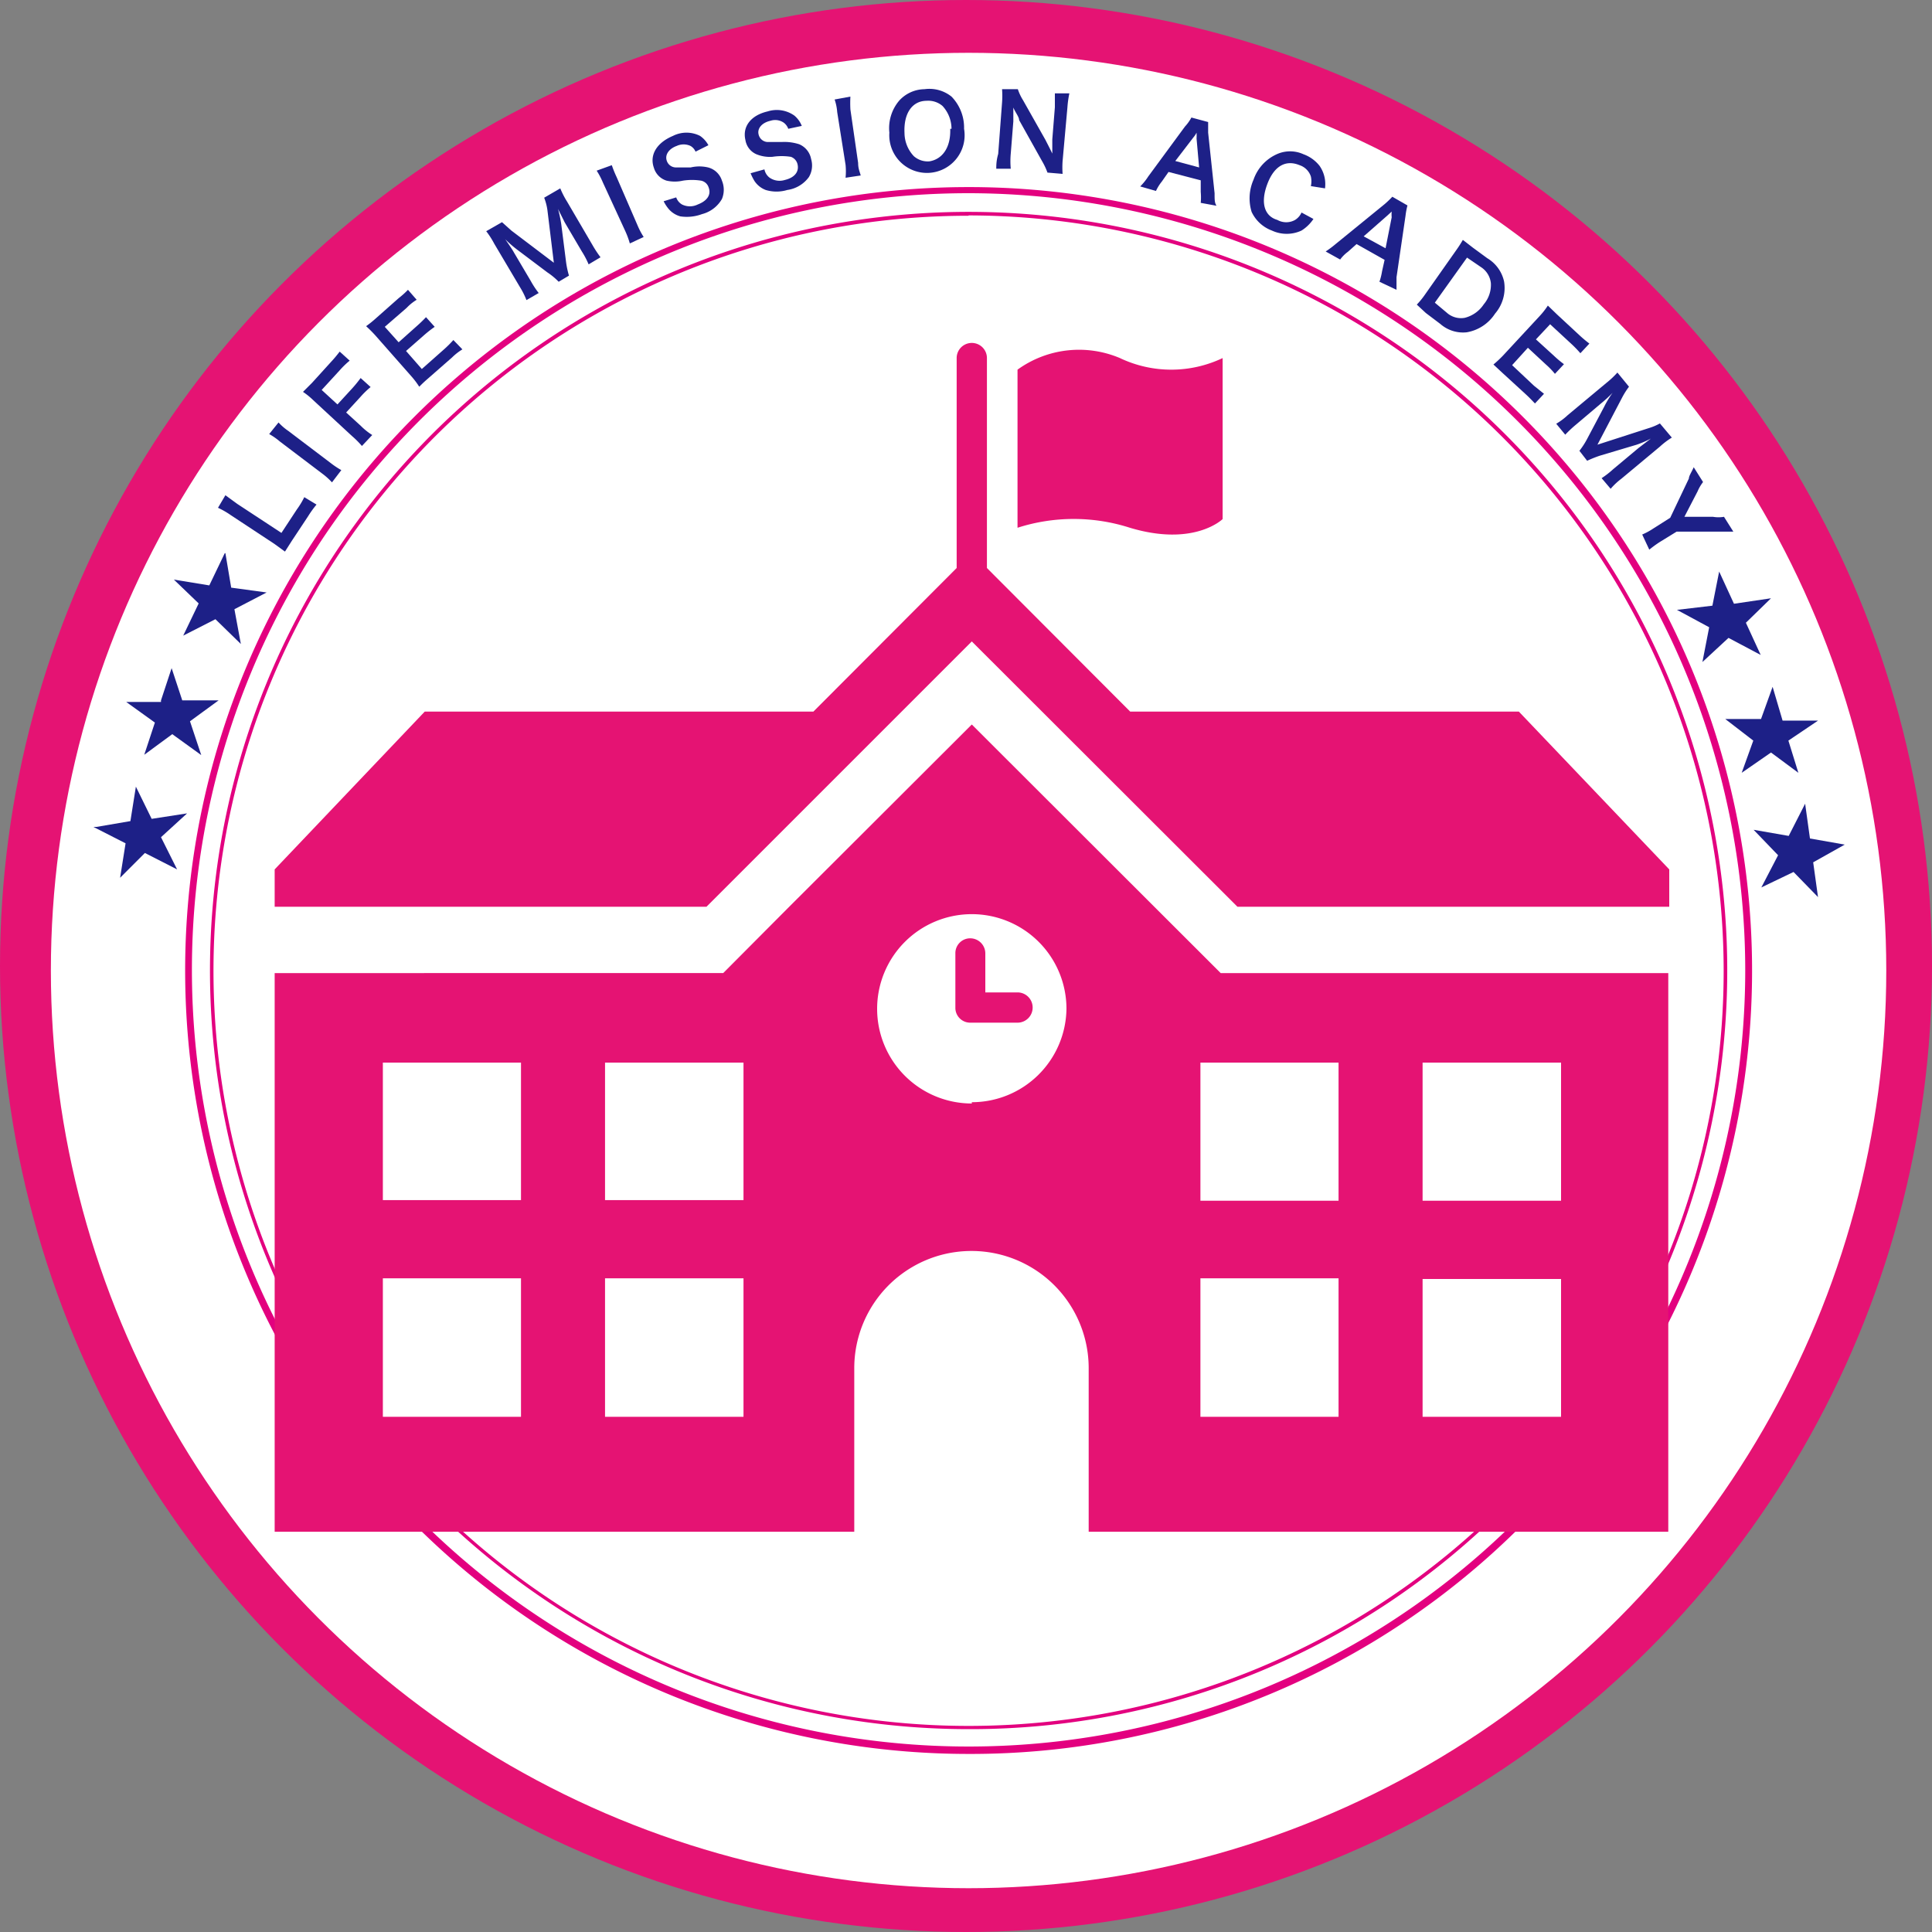 <svg xmlns="http://www.w3.org/2000/svg" viewBox="0 0 60 60"><rect x="0" y="0" width="60" height="60" fill="#808080" stroke="none"/><defs><style>.cls-1{fill:#e51373;}.cls-2{fill:#fff;}.cls-3{fill:#1d2087;}.cls-4{fill:#e3007f;}</style></defs><g id="レイヤー_2" data-name="レイヤー 2"><g id="レイヤー_1-2" data-name="レイヤー 1"><circle class="cls-1" cx="30" cy="30" r="30"/><circle class="cls-2" cx="30.08" cy="30.14" r="28.5"/><path class="cls-3" d="M4.05,25.5l.17-1.07h0l.49,1,1.1-.17h0L5,26l.5,1h0l-1-.51-.77.77h0l.17-1.07-1-.51H3Z"/><path class="cls-3" d="M5,21.75l.33-1h0l.33,1H6.79l-.89.65.35,1.05h0l-.9-.65-.87.64h0l.33-1-.89-.64H5Z"/><path class="cls-3" d="M6.5,18.18l.48-1H7l.18,1.07,1.1.15h0l-1,.52L7.48,20h0l-.79-.77-1,.51h0l.48-1L5.4,18h0Z"/><path class="cls-3" d="M9.83,15.67a3.16,3.16,0,0,0-.26.36l-.51.77-.21.33-.33-.24L7.17,16a2.59,2.59,0,0,0-.4-.23L7,15.38l.37.27,1.37.9.48-.73a2.55,2.55,0,0,0,.23-.38Z"/><path class="cls-3" d="M8.65,13.12a1.69,1.69,0,0,0,.3.26l1.32,1a2.67,2.67,0,0,0,.33.22l-.29.38a2.13,2.13,0,0,0-.3-.27l-1.32-1a2,2,0,0,0-.33-.23Z"/><path class="cls-3" d="M11.21,13.23a2,2,0,0,0,.35.28l-.32.34a2.92,2.92,0,0,0-.31-.31l-1.2-1.11a2.29,2.29,0,0,0-.32-.26l.28-.28.59-.65c.13-.14.19-.22.27-.32l.31.28a2.67,2.67,0,0,0-.31.3l-.56.61.49.45.45-.49a4,4,0,0,0,.27-.33l.31.28a2.71,2.71,0,0,0-.31.3l-.45.49Z"/><path class="cls-3" d="M14.36,10.85a1.77,1.77,0,0,0-.32.25l-.73.64c-.14.12-.2.18-.29.27a2.61,2.61,0,0,0-.25-.33l-1.11-1.26a4,4,0,0,0-.29-.29,3.38,3.38,0,0,0,.31-.25l.7-.62A2.57,2.57,0,0,0,12.67,9l.27.31a1.47,1.47,0,0,0-.31.25l-.68.59.43.48.56-.5a4,4,0,0,0,.29-.28l.27.3a3.67,3.67,0,0,0-.32.25l-.57.5.49.56.7-.62a3.67,3.67,0,0,0,.28-.28Z"/><path class="cls-3" d="M17.35,8.75A2.09,2.09,0,0,0,17,8.46l-.93-.7a3.73,3.73,0,0,1-.38-.33c.1.14.24.35.27.41l.52.88a2.77,2.77,0,0,0,.25.38l-.38.22a2.44,2.44,0,0,0-.2-.4l-.8-1.35a2.68,2.68,0,0,0-.25-.39l.49-.28.29.26,1.32,1L17,6.52a1.74,1.74,0,0,0-.1-.38l.5-.29a2.67,2.67,0,0,0,.21.41l.79,1.35a3.55,3.55,0,0,0,.25.38l-.37.22a2.65,2.65,0,0,0-.21-.4l-.53-.9-.21-.42a4,4,0,0,1,.1.47l.15,1.18a2.73,2.73,0,0,0,.09.42Z"/><path class="cls-3" d="M19,5.13a3.6,3.6,0,0,0,.15.37L19.8,7a2.29,2.29,0,0,0,.19.36l-.43.2a2.67,2.67,0,0,0-.14-.38l-.7-1.52a2.29,2.29,0,0,0-.19-.36Z"/><path class="cls-3" d="M21,6.13a.41.41,0,0,0,.18.22.55.55,0,0,0,.49,0c.29-.11.42-.3.34-.52a.31.31,0,0,0-.24-.22,1.83,1.83,0,0,0-.56,0,1.14,1.14,0,0,1-.51,0,.59.59,0,0,1-.39-.39c-.15-.41.09-.79.59-1a.93.93,0,0,1,.84,0,.83.83,0,0,1,.26.29l-.4.2a.36.36,0,0,0-.16-.18.51.51,0,0,0-.42,0c-.25.09-.38.28-.31.47a.3.3,0,0,0,.29.2l.45,0a1.17,1.17,0,0,1,.54,0,.61.61,0,0,1,.43.41.74.74,0,0,1,0,.57,1,1,0,0,1-.62.47,1.36,1.36,0,0,1-.67.07.73.73,0,0,1-.38-.25,1.21,1.21,0,0,1-.14-.22Z"/><path class="cls-3" d="M23.74,5.26a.43.43,0,0,0,.15.25.54.54,0,0,0,.48.08c.3-.07.45-.25.4-.48a.32.32,0,0,0-.21-.24,1.88,1.88,0,0,0-.57,0,1.11,1.11,0,0,1-.5-.08.58.58,0,0,1-.34-.44c-.1-.42.17-.77.69-.89a.94.94,0,0,1,.83.13.8.8,0,0,1,.23.32L24.48,4a.41.41,0,0,0-.14-.19.47.47,0,0,0-.41-.06c-.27.06-.42.24-.37.43a.3.3,0,0,0,.27.23h.45a1.5,1.5,0,0,1,.54.07.62.62,0,0,1,.37.46.7.7,0,0,1-.07.56,1,1,0,0,1-.67.4,1.16,1.16,0,0,1-.67,0,.73.73,0,0,1-.35-.28,1.76,1.76,0,0,1-.12-.24Z"/><path class="cls-3" d="M26.41,3a3.58,3.58,0,0,0,0,.4l.24,1.66c0,.18.05.27.08.39l-.47.07a2.09,2.09,0,0,0,0-.4L26,3.48a1.55,1.55,0,0,0-.08-.39Z"/><path class="cls-3" d="M29.55,3a1.38,1.38,0,0,1,.39,1,1.17,1.17,0,1,1-2.32.12,1.32,1.32,0,0,1,.31-1,1.08,1.08,0,0,1,.78-.35A1.1,1.1,0,0,1,29.55,3Zm0,1a1.05,1.05,0,0,0-.28-.71.68.68,0,0,0-.49-.16c-.45,0-.72.39-.69,1a1.06,1.06,0,0,0,.29.72.65.65,0,0,0,.49.16C29.27,4.94,29.53,4.58,29.51,4Z"/><path class="cls-3" d="M32.53,5.36A2.14,2.14,0,0,0,32.36,5l-.71-1.27c0-.1-.12-.24-.18-.39v.16c0,.06,0,.2,0,.27l-.08,1a2.57,2.57,0,0,0,0,.47l-.45,0c0-.1,0-.25.06-.46l.12-1.6a2.79,2.79,0,0,0,0-.41l.49,0a1.55,1.55,0,0,0,.16.34l.7,1.24c.06.12.15.29.21.42,0-.12,0-.31,0-.44l.08-1c0-.19,0-.31,0-.43l.45,0a3.17,3.17,0,0,0-.06.43L33,5a2.85,2.85,0,0,0,0,.4Z"/><path class="cls-3" d="M37.29,6.3a1.93,1.93,0,0,0,0-.34l0-.36-1-.26-.21.3a1.35,1.35,0,0,0-.18.29l-.49-.14a1.84,1.84,0,0,0,.25-.31L36.8,3.93A1.35,1.35,0,0,0,37,3.65l.52.14c0,.08,0,.13,0,.33L37.72,6c0,.21,0,.3.06.39Zm-.13-2a1.62,1.62,0,0,0,0-.18.72.72,0,0,1-.1.15L36.5,5l.74.2Z"/><path class="cls-3" d="M40.79,6.8a1.23,1.23,0,0,1-.37.36,1.09,1.09,0,0,1-.92,0,1.13,1.13,0,0,1-.63-.58,1.43,1.43,0,0,1,.06-1,1.35,1.35,0,0,1,.72-.79,1,1,0,0,1,.83,0,1.12,1.12,0,0,1,.5.36,1,1,0,0,1,.17.44,1.1,1.1,0,0,1,0,.26l-.44-.07a.68.68,0,0,0,0-.3.55.55,0,0,0-.35-.35c-.41-.17-.78,0-1,.58s-.1,1,.31,1.12a.56.56,0,0,0,.55,0,.52.52,0,0,0,.2-.23Z"/><path class="cls-3" d="M42.84,8.75a1.87,1.87,0,0,0,.08-.32L43,8.07l-.87-.49-.27.24a1.09,1.09,0,0,0-.24.24l-.45-.25a3.29,3.29,0,0,0,.32-.24L43,6.34a2.88,2.88,0,0,0,.24-.23l.47.27a2.28,2.28,0,0,0-.06.32l-.28,1.91c0,.21,0,.3,0,.39Zm.38-2a1.05,1.05,0,0,1,0-.18l-.13.12-.74.65.68.37Z"/><path class="cls-3" d="M45.21,7.79a3.81,3.81,0,0,0,.22-.34l.31.24.45.33a1.12,1.12,0,0,1,.52.72,1.22,1.22,0,0,1-.28,1,1.31,1.31,0,0,1-.88.58,1.07,1.07,0,0,1-.82-.26l-.45-.34L44,9.46a2.51,2.51,0,0,0,.26-.32Zm-.28,1.92a.66.66,0,0,0,.56.16,1,1,0,0,0,.59-.42.93.93,0,0,0,.22-.66A.68.68,0,0,0,46,8.3L45.56,8l-1,1.4Z"/><path class="cls-3" d="M47.67,12.53c-.08-.08-.15-.16-.28-.28l-.72-.66-.29-.27a3.46,3.46,0,0,0,.3-.28l1.14-1.23a2.33,2.33,0,0,0,.25-.32l.29.28.69.64a3.88,3.88,0,0,0,.31.26l-.28.3a3.54,3.54,0,0,0-.28-.29l-.66-.61-.44.47.56.51a3.29,3.29,0,0,0,.31.26l-.28.3a2.4,2.4,0,0,0-.28-.29l-.56-.52-.49.54.68.64.31.25Z"/><path class="cls-3" d="M49.05,14a2.39,2.39,0,0,0,.24-.37l.53-1a3,3,0,0,1,.26-.43,4.22,4.22,0,0,1-.36.33l-.78.66a3.64,3.64,0,0,0-.33.31l-.28-.34a2,2,0,0,0,.36-.27l1.2-1a2.75,2.75,0,0,0,.34-.32l.36.44a2.37,2.37,0,0,0-.21.33l-.77,1.47,1.58-.51a1.77,1.77,0,0,0,.36-.15l.37.44a2.4,2.4,0,0,0-.37.28l-1.2,1a2.08,2.08,0,0,0-.33.31l-.28-.33a2.78,2.78,0,0,0,.36-.28l.79-.66.38-.29a3.07,3.07,0,0,1-.44.19l-1.14.34a3.65,3.65,0,0,0-.4.16Z"/><path class="cls-3" d="M51,16.6a2.06,2.06,0,0,0,.35-.19l.52-.33.58-1.22c0-.08.08-.19.15-.35l.29.46a1.29,1.29,0,0,0-.17.29l-.41.79.89,0a1,1,0,0,0,.34,0l.29.46H52.07l-.52.32a3.58,3.58,0,0,0-.33.24Z"/><path class="cls-3" d="M54.22,19.34l.46,1h0l-1-.53-.81.75h0l.21-1.08-1-.54h0l1.1-.13.21-1.06h0l.46,1L55,18.58h0Z"/><path class="cls-3" d="M55.54,23,55.85,24h0L55,23.37l-.91.63h0l.36-1-.87-.67h0l1.11,0,.36-1h0l.31,1.05,1.1,0h0Z"/><path class="cls-3" d="M56.31,26.78l.15,1.08h0l-.76-.78-1,.48h0l.52-1-.76-.79h0l1.09.19.51-1h0l.15,1.08,1.08.19h0Z"/><circle class="cls-2" cx="30.08" cy="30.14" r="24.23"/><path class="cls-4" d="M30.08,54.47a24.33,24.33,0,1,1,0-48.66,24.33,24.33,0,0,1,17.2,41.54A24.17,24.17,0,0,1,30.08,54.47ZM30.08,6A24.12,24.12,0,1,0,54.2,30.14,24.15,24.15,0,0,0,30.08,6Z"/><circle class="cls-2" cx="30.08" cy="30.14" r="23.5"/><path class="cls-4" d="M30.08,53.7a23.56,23.56,0,1,1,16.66-6.9A23.41,23.41,0,0,1,30.08,53.7Zm0-47A23.45,23.45,0,1,0,53.53,30.14,23.48,23.48,0,0,0,30.08,6.69Z"/><path class="cls-1" d="M31.6,30.82h-1V29.61a.47.47,0,0,0-.47-.47.46.46,0,0,0-.46.47v1.68a.46.46,0,0,0,.46.47H31.6a.47.47,0,0,0,0-.94Z"/><path class="cls-1" d="M47.17,22.1H35.1l-4.45-4.46V11.12a.47.47,0,0,0-.94,0v6.52L25.26,22.1H13.19L8.53,27v1.16H21.94L28,22.1l2.18-2.18,8.25,8.24H51.84V27Z"/><path class="cls-1" d="M30.18,22.5l-5.67,5.66-2.05,2.06H8.53V47.57h18V42.49a3.64,3.64,0,0,1,7.28,0v5.08h18V30.22H37.91ZM16.18,44H11.89v-4.3h4.29Zm0-6.73H11.89V33h4.29ZM23.09,44h-4.3v-4.3h4.3Zm0-6.73h-4.3V33h4.3Zm7.09-3a2.94,2.94,0,1,1,2.94-2.94A2.94,2.94,0,0,1,30.18,34.23ZM41.57,44H37.28v-4.3h4.29Zm2.61-11h4.3v4.29h-4.3Zm0,6.72h4.3V44h-4.3Zm-2.61-2.43H37.28V33h4.29Z"/><path class="cls-1" d="M35.09,16.39c2,.6,2.88-.27,2.88-.27v-5a3.71,3.71,0,0,1-3.19,0,3.26,3.26,0,0,0-3.18.36v4.91A5.71,5.71,0,0,1,35.09,16.39Z"/></g></g></svg>